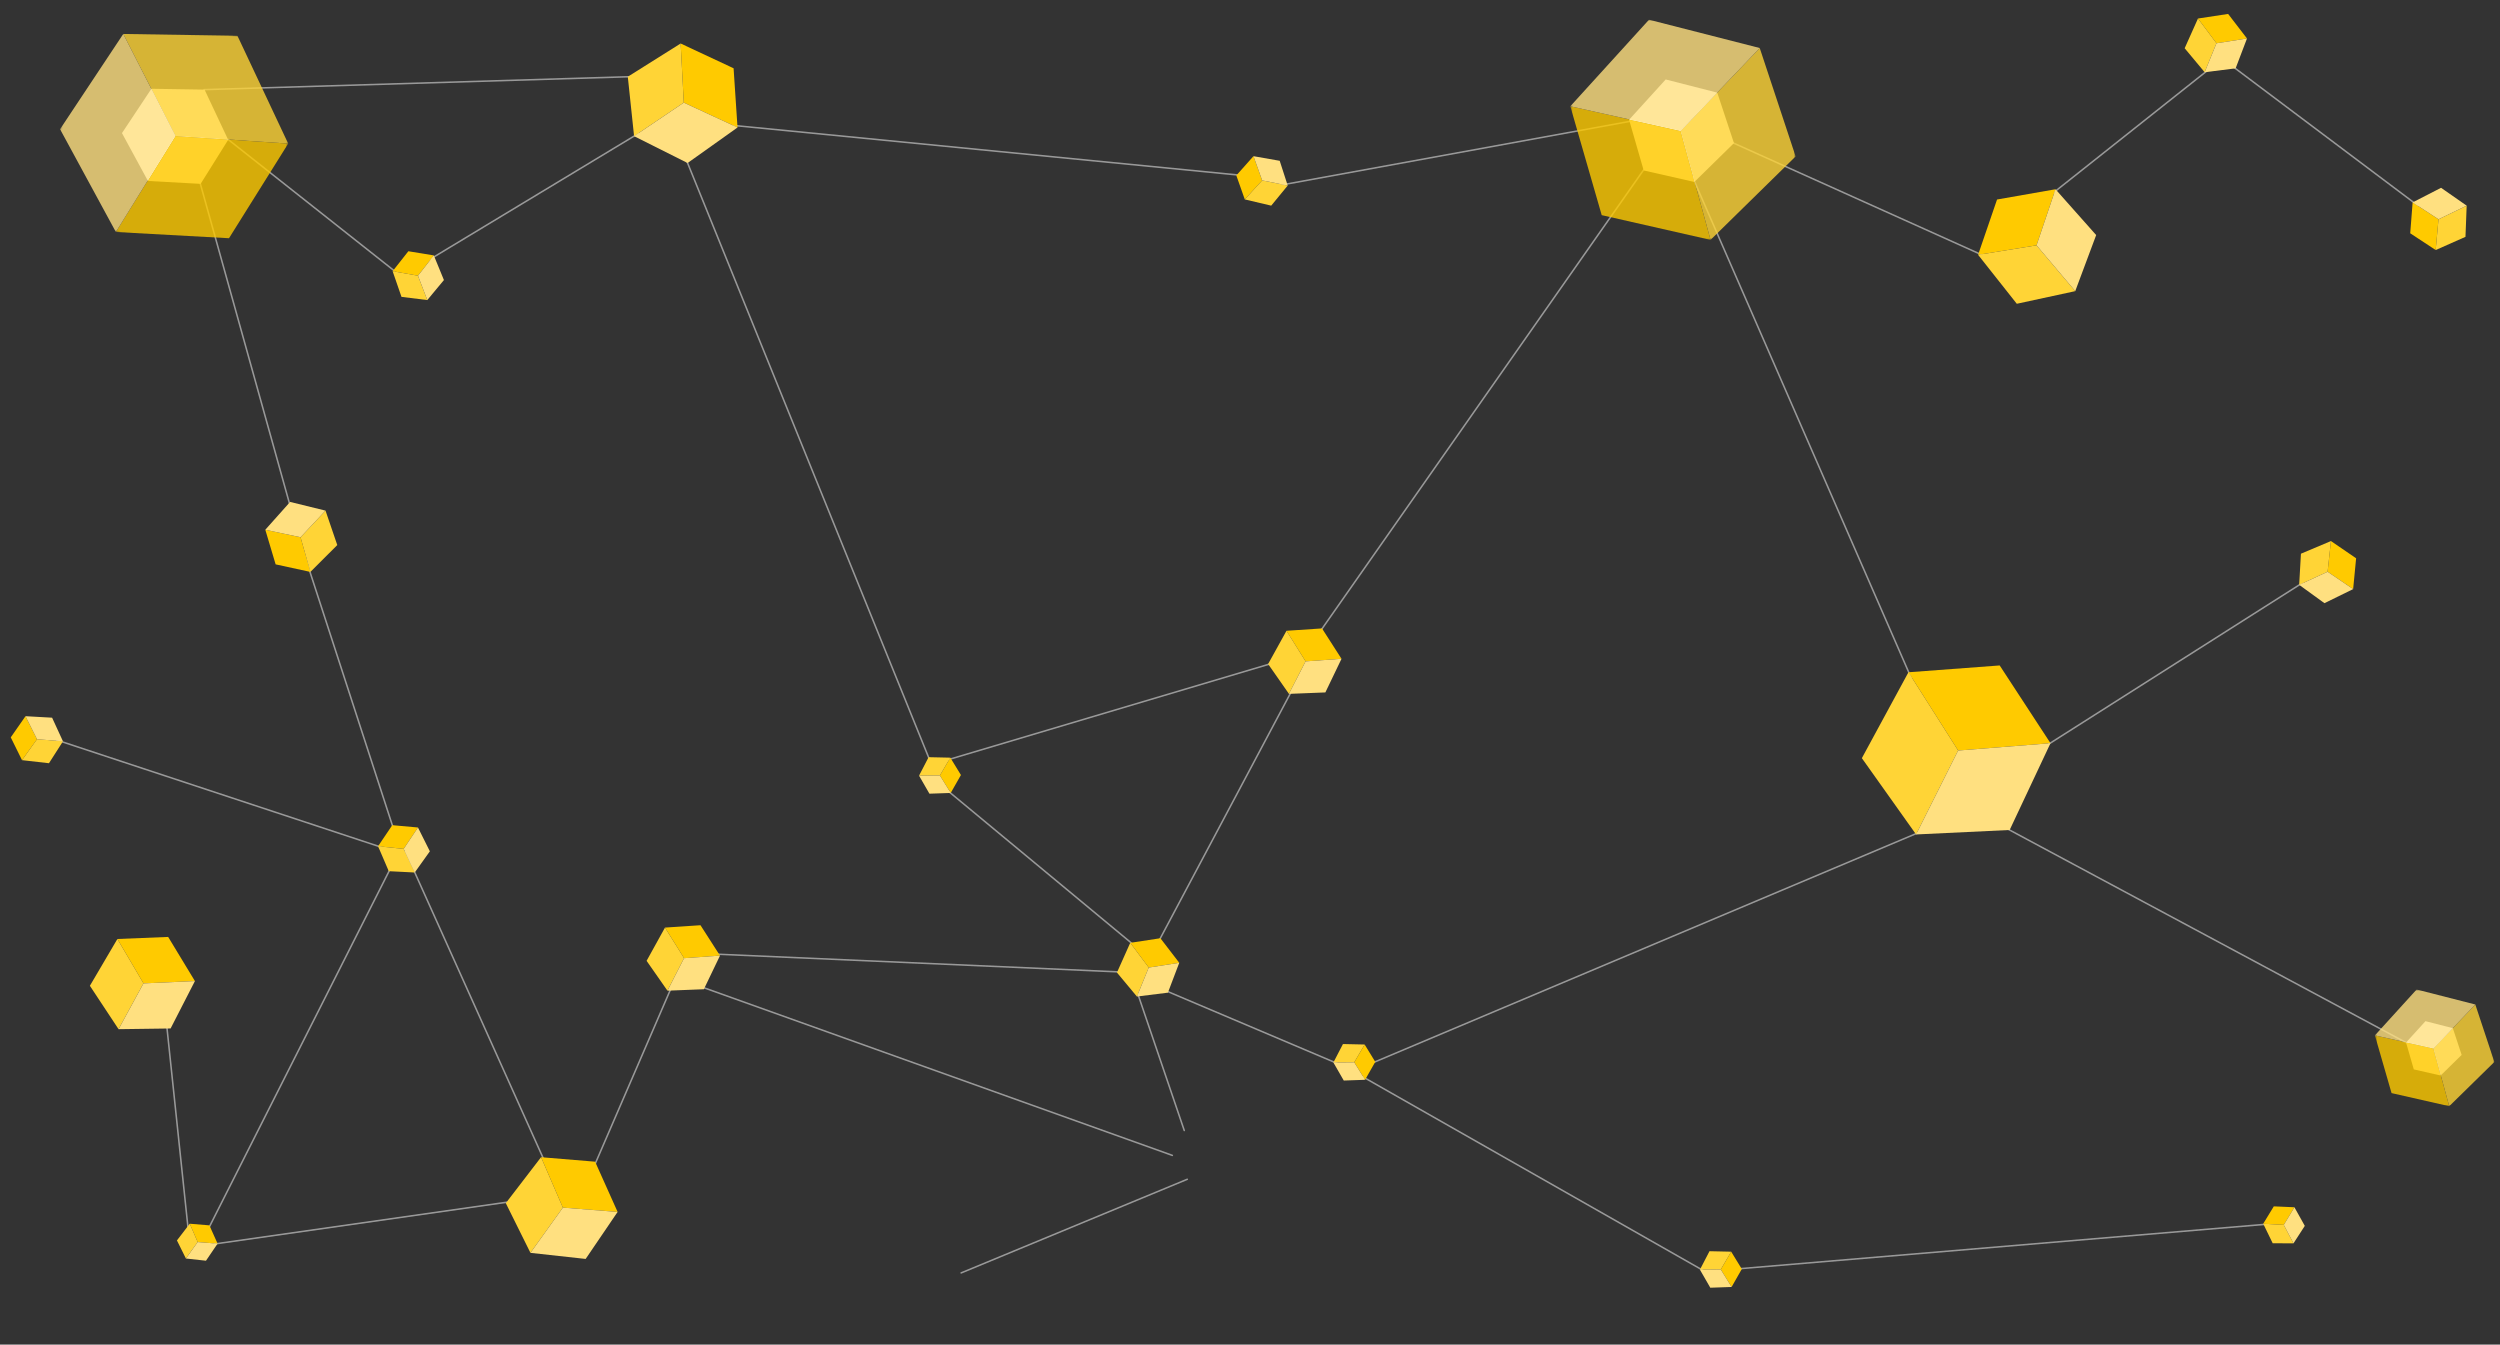 <svg width="1255" height="675" viewBox="0 0 1255 675" fill="none" xmlns="http://www.w3.org/2000/svg">
    <rect x="0" y="0" width="1255" height="675" fill="#333333" stroke="none"/>
    <path opacity="0.5" d="M107.5 624.5L254.5 603.5" stroke="white" stroke-width="0.779"
        stroke-miterlimit="10" stroke-linecap="round" stroke-linejoin="round" />
    <path opacity="0.5" d="M94.499 617.501L82.5 503.501" stroke="white" stroke-width="0.779"
        stroke-miterlimit="10" stroke-linecap="round" stroke-linejoin="round" />
    <path opacity="0.5" d="M102 622L198.5 431" stroke="white" stroke-width="0.779"
        stroke-miterlimit="10" stroke-linecap="round" stroke-linejoin="round" />
    <path opacity="0.5" d="M277.001 591.002L203.5 427.502" stroke="white" stroke-width="0.779"
        stroke-miterlimit="10" stroke-linecap="round" stroke-linejoin="round" />
    <path opacity="0.5" d="M152 276.001L198 417.501" stroke="white" stroke-width="0.779"
        stroke-miterlimit="10" stroke-linecap="round" stroke-linejoin="round" />
    <path opacity="0.5" d="M467.5 383.5L341.997 74" stroke="white" stroke-width="0.779"
        stroke-miterlimit="10" stroke-linecap="round" stroke-linejoin="round" />
    <path opacity="0.5" d="M475.5 381.5L638.5 333" stroke="white" stroke-width="0.779"
        stroke-miterlimit="10" stroke-linecap="round" stroke-linejoin="round" />
    <path opacity="0.5" d="M826 84L662 318" stroke="white" stroke-width="0.779"
        stroke-miterlimit="10" stroke-linecap="round" stroke-linejoin="round" />
    <path opacity="0.5" d="M114.498 70L198 136" stroke="white" stroke-width="0.779"
        stroke-miterlimit="10" stroke-linecap="round" stroke-linejoin="round" />
    <path opacity="0.5" d="M320.5 67L209.5 134" stroke="white" stroke-width="0.779"
        stroke-miterlimit="10" stroke-linecap="round" stroke-linejoin="round" />
    <path opacity="0.5" d="M146.502 257L100.5 92" stroke="white" stroke-width="0.779"
        stroke-miterlimit="10" stroke-linecap="round" stroke-linejoin="round" />
    <path opacity="0.5" d="M316.5 38.5L102.5 45" stroke="white" stroke-width="0.779"
        stroke-miterlimit="10" stroke-linecap="round" stroke-linejoin="round" />
    <path opacity="0.5" d="M368.5 63L623 88" stroke="white" stroke-width="0.779"
        stroke-miterlimit="10" stroke-linecap="round" stroke-linejoin="round" />
    <path opacity="0.5" d="M820.5 60.5L642.5 93" stroke="white" stroke-width="0.779"
        stroke-miterlimit="10" stroke-linecap="round" stroke-linejoin="round" />
    <path opacity="0.5" d="M28.498 371.501L192 425.501" stroke="white" stroke-width="0.779"
        stroke-miterlimit="10" stroke-linecap="round" stroke-linejoin="round" />
    <path opacity="0.5" d="M296.5 589.5L339.5 490" stroke="white" stroke-width="0.779"
        stroke-miterlimit="10" stroke-linecap="round" stroke-linejoin="round" />
    <path opacity="0.5" d="M344 492.501L588.5 580" stroke="white" stroke-width="0.779"
        stroke-miterlimit="10" stroke-linecap="round" stroke-linejoin="round" />
    <path opacity="0.5" d="M482.5 639L596 592" stroke="white" stroke-width="0.779"
        stroke-miterlimit="10" stroke-linecap="round" stroke-linejoin="round" />
    <path opacity="0.5" d="M348.5 478.5L564 488" stroke="white" stroke-width="0.779"
        stroke-miterlimit="10" stroke-linecap="round" stroke-linejoin="round" />
    <path opacity="0.5" d="M594.5 567.501L569 492.502" stroke="white" stroke-width="0.779"
        stroke-miterlimit="10" stroke-linecap="round" stroke-linejoin="round" />
    <path opacity="0.5" d="M471.001 393L570.5 475.5" stroke="white" stroke-width="0.779"
        stroke-miterlimit="10" stroke-linecap="round" stroke-linejoin="round" />
    <path opacity="0.5" d="M651 342L578.5 478.5" stroke="white" stroke-width="0.779"
        stroke-miterlimit="10" stroke-linecap="round" stroke-linejoin="round" />
    <path opacity="0.5" d="M674 535.001L578.5 494.501" stroke="white" stroke-width="0.779"
        stroke-miterlimit="10" stroke-linecap="round" stroke-linejoin="round" />
    <path opacity="0.5" d="M683.999 540.501L854.5 637.502" stroke="white" stroke-width="0.779"
        stroke-miterlimit="10" stroke-linecap="round" stroke-linejoin="round" />
    <path opacity="0.5" d="M1138.5 614.5L872 637" stroke="white" stroke-width="0.779"
        stroke-miterlimit="10" stroke-linecap="round" stroke-linejoin="round" />
    <path opacity="0.5" d="M688 534L963 418" stroke="white" stroke-width="0.779"
        stroke-miterlimit="10" stroke-linecap="round" stroke-linejoin="round" />
    <path opacity="0.5" d="M1209 524.001L1008.5 416.502" stroke="white" stroke-width="0.779"
        stroke-miterlimit="10" stroke-linecap="round" stroke-linejoin="round" />
    <path opacity="0.5" d="M1156 292.5L1028.5 373.5" stroke="white" stroke-width="0.779"
        stroke-miterlimit="10" stroke-linecap="round" stroke-linejoin="round" />
    <path opacity="0.5" d="M849.499 88.5L959.5 340.5" stroke="white" stroke-width="0.779"
        stroke-miterlimit="10" stroke-linecap="round" stroke-linejoin="round" />
    <path opacity="0.5" d="M869.5 71.5L995.003 127.999" stroke="white" stroke-width="0.779"
        stroke-miterlimit="10" stroke-linecap="round" stroke-linejoin="round" />
    <path opacity="0.5" d="M1108 35.5L1030.5 97" stroke="white" stroke-width="0.779"
        stroke-miterlimit="10" stroke-linecap="round" stroke-linejoin="round" />
    <path opacity="0.5" d="M1121 33.501L1213.5 103.001" stroke="white" stroke-width="0.779"
        stroke-miterlimit="10" stroke-linecap="round" stroke-linejoin="round" />
    <path d="M100.714 92.296L114.548 70.186L88.187 68.39L74.273 90.845L100.714 92.296Z"
        fill="#FFF2CB" />
    <path d="M114.546 70.187L102.681 44.988L76.001 44.565L88.184 68.391L114.546 70.187Z"
        fill="#FFF6E1" />
    <path d="M74.272 90.846L61.229 66.82L76.001 44.566L88.185 68.392L74.272 90.846Z"
        fill="white" />
    <mask id="mask0_2511_41792" style="mask-type:luminance" maskUnits="userSpaceOnUse" x="20" y="0"
        width="136" height="134">
        <path d="M130.429 133.291L20.191 107.622L45.089 0.698L155.326 26.367L130.429 133.291Z"
            fill="white" />
    </mask>
    <g mask="url(#mask0_2511_41792)">
        <g opacity="0.8">
            <path
                d="M114.96 119.587L144.677 72.09L88.048 68.232L58.16 116.467L114.96 119.587Z"
                fill="#FFCA00" />
            <path
                d="M144.678 72.091L119.191 17.957L61.877 17.05L88.05 68.233L144.678 72.091Z"
                fill="#FFD436" />
            <path
                d="M58.165 116.466L30.148 64.854L61.881 17.047L88.053 68.231L58.165 116.466Z"
                fill="#FFE080" />
        </g>
    </g>
    <path d="M1002.52 100.155L993 127.914L1022.34 123.155L1031.86 95.001L1002.52 100.155Z"
        fill="#FFCA00" />
    <path d="M993 127.913L1012.43 152.498L1041.77 146.154L1022.34 123.154L993 127.913Z"
        fill="#FFD436" />
    <path d="M1031.86 95.001L1052.28 118.001L1041.77 146.154L1022.34 123.156L1031.86 95.001Z"
        fill="#FFE080" />
    <path d="M1003.84 334.051L958.038 337.477L982.98 376.758L1029.35 373.089L1003.84 334.051Z"
        fill="#FFCA00" />
    <path d="M958.039 337.478L934.651 380.593L961.874 418.897L982.981 376.759L958.039 337.478Z"
        fill="#FFD436" />
    <path d="M1029.35 373.089L1008.85 416.652L961.869 418.896L982.974 376.759L1029.35 373.089Z"
        fill="#FFE080" />
    <path d="M1182.77 280.256L1170.14 271.607L1168.45 287.025L1181.28 295.728L1182.77 280.256Z"
        fill="#FFCA00" />
    <path d="M1170.14 271.608L1155.07 277.958L1154.18 293.596L1168.45 287.026L1170.14 271.608Z"
        fill="#FFD436" />
    <path d="M1181.28 295.727L1166.87 302.796L1154.18 293.595L1168.45 287.024L1181.28 295.727Z"
        fill="#FFE080" />
    <path d="M825.135 85.565L850.569 91.342L843.58 65.861L817.794 60.122L825.135 85.565Z"
        fill="#FFF2CB" />
    <path d="M850.567 91.339L870.45 71.834L862.059 46.504L843.577 65.857L850.567 91.339Z"
        fill="#FFF6E1" />
    <path d="M817.792 60.121L836.18 39.891L862.059 46.506L843.577 65.86L817.792 60.121Z"
        fill="white" />
    <mask id="mask1_2511_41792" style="mask-type:luminance" maskUnits="userSpaceOnUse" x="784" y="2"
        width="122" height="126">
        <path d="M796.22 127.127L784.137 14.587L893.293 2.866L905.377 115.406L796.22 127.127Z"
            fill="white" />
    </mask>
    <g mask="url(#mask1_2511_41792)">
        <g opacity="0.8">
            <path
                d="M804.063 108.007L858.698 120.416L843.683 65.678L788.295 53.35L804.063 108.007Z"
                fill="#FFCA00" />
            <path
                d="M858.699 120.418L901.412 78.518L883.385 24.105L843.684 65.68L858.699 120.418Z"
                fill="#FFD436" />
            <path
                d="M788.298 53.355L827.798 9.897L883.39 24.108L843.687 65.682L788.298 53.355Z"
                fill="#FFE080" />
        </g>
    </g>
    <path d="M368.26 34.277L341.684 21.834L343.264 51.519L370.233 64.005L368.26 34.277Z"
        fill="#FFCA00" />
    <path d="M341.683 21.834L315.154 38.512L318.31 68.367L343.263 51.519L341.683 21.834Z"
        fill="#FFD436" />
    <path d="M370.234 64.002L345.174 81.836L318.312 68.365L343.264 51.517L370.234 64.002Z"
        fill="#FFE080" />
    <path d="M1209.93 117.109L1222.72 125.521L1224.13 110.075L1211.14 101.611L1209.93 117.109Z"
        fill="#FFCA00" />
    <path d="M1222.72 125.521L1237.67 118.894L1238.27 103.241L1224.13 110.075L1222.72 125.521Z"
        fill="#FFD436" />
    <path d="M1211.13 101.609L1225.41 94.275L1238.27 103.239L1224.13 110.073L1211.13 101.609Z"
        fill="#FFE080" />
    <path d="M1118.52 6.992L1103.38 9.297L1112.67 21.717L1127.99 19.317L1118.52 6.992Z"
        fill="#FFCA00" />
    <path d="M1103.38 9.297L1096.7 24.222L1106.73 36.26L1112.67 21.717L1103.38 9.297Z"
        fill="#FFD436" />
    <path d="M1127.99 19.316L1122.28 34.317L1106.73 36.259L1112.67 21.717L1127.99 19.316Z"
        fill="#FFE080" />
    <path d="M1141.45 605.593L1136.13 614.307L1146.46 614.892L1151.8 606.044L1141.45 605.593Z"
        fill="#FFCA00" />
    <path d="M1136.13 614.306L1140.89 624.114L1151.33 624.162L1146.46 614.892L1136.13 614.306Z"
        fill="#FFD436" />
    <path d="M1151.8 606.045L1157.01 615.389L1151.33 624.163L1146.45 614.894L1151.8 606.045Z"
        fill="#FFE080" />
    <path d="M1211.73 536.84L1225.21 539.902L1221.51 526.395L1207.84 523.353L1211.73 536.84Z"
        fill="#FFF2CB" />
    <path d="M1225.21 539.901L1235.75 529.561L1231.31 516.134L1221.51 526.393L1225.21 539.901Z"
        fill="#FFF6E1" />
    <path d="M1207.84 523.351L1217.59 512.627L1231.31 516.134L1221.51 526.393L1207.84 523.351Z"
        fill="white" />
    <mask id="mask2_2511_41792" style="mask-type:luminance" maskUnits="userSpaceOnUse" x="1189"
        y="493" width="66" height="66">
        <path d="M1196.4 558.871L1190 499.214L1247.86 493.001L1254.27 552.658L1196.4 558.871Z"
            fill="white" />
    </mask>
    <g mask="url(#mask2_2511_41792)">
        <g opacity="0.8">
            <path
                d="M1200.56 548.737L1229.52 555.314L1221.57 526.298L1192.2 519.763L1200.56 548.737Z"
                fill="#FFCA00" />
            <path
                d="M1229.52 555.315L1252.17 533.104L1242.61 504.26L1221.57 526.298L1229.52 555.315Z"
                fill="#FFD436" />
            <path
                d="M1192.21 519.765L1213.14 496.728L1242.61 504.261L1221.57 526.3L1192.21 519.765Z"
                fill="#FFE080" />
        </g>
    </g>
    <path d="M298.737 583.165L271.604 580.916L282.556 606.229L310.046 608.388L298.737 583.165Z"
        fill="#FFCA00" />
    <path d="M271.604 580.916L253.907 603.984L266.286 628.936L282.557 606.229L271.604 580.916Z"
        fill="#FFD436" />
    <path d="M310.045 608.387L294 631.985L266.286 628.935L282.556 606.228L310.045 608.387Z"
        fill="#FFE080" />
    <path d="M105.117 615.128L95.251 614.311L99.234 623.515L109.23 624.3L105.117 615.128Z"
        fill="#FFCA00" />
    <path d="M95.255 614.309L88.82 622.697L93.322 631.771L99.238 623.514L95.255 614.309Z"
        fill="#FFD436" />
    <path d="M109.234 624.299L103.4 632.881L93.322 631.772L99.238 623.514L109.234 624.299Z"
        fill="#FFE080" />
    <path d="M690.388 533.055L685.059 524.35L679.828 533.269L685.263 542.062L690.388 533.055Z"
        fill="#FFCA00" />
    <path d="M685.059 524.349L674.162 524.106L669.356 533.377L679.828 533.269L685.059 524.349Z"
        fill="#FFD436" />
    <path d="M685.263 542.06L674.571 542.434L669.356 533.375L679.828 533.267L685.263 542.06Z"
        fill="#FFE080" />
    <path d="M84.422 470.338L58.925 471.373L72.03 493.656L97.848 492.496L84.422 470.338Z"
        fill="#FFCA00" />
    <path d="M58.926 471.371L45.124 494.867L59.514 516.651L72.031 493.654L58.926 471.371Z"
        fill="#FFD436" />
    <path d="M97.849 492.494L85.644 516.294L59.515 516.65L72.031 493.654L97.849 492.494Z"
        fill="#FFE080" />
    <path d="M204.989 126.122L197.099 136.148L209.825 138.407L217.773 128.218L204.989 126.122Z"
        fill="#FFCA00" />
    <path d="M197.098 136.146L201.544 149.025L214.498 150.634L209.825 138.405L197.098 136.146Z"
        fill="#FFD436" />
    <path d="M217.771 128.217L222.851 140.588L214.497 150.635L209.824 138.407L217.771 128.217Z"
        fill="#FFE080" />
    <path d="M620.632 88.078L624.885 100.107L633.599 90.562L629.24 78.397L620.632 88.078Z"
        fill="#FFCA00" />
    <path d="M624.885 100.106L638.146 103.237L646.433 93.151L633.6 90.561L624.885 100.106Z"
        fill="#FFD436" />
    <path d="M629.24 78.398L642.41 80.722L646.432 93.153L633.6 90.563L629.24 78.398Z"
        fill="#FFE080" />
    <path d="M5.399 370.157L11.045 381.6L18.57 371.09L12.802 359.527L5.399 370.157Z"
        fill="#FFCA00" />
    <path d="M11.044 381.599L24.581 383.139L31.617 372.144L18.568 371.089L11.044 381.599Z"
        fill="#FFD436" />
    <path d="M12.8 359.529L26.153 360.279L31.617 372.147L18.568 371.093L12.8 359.529Z"
        fill="#FFE080" />
    <path d="M138.366 283.311L155.822 287.105L150.873 269.699L133.178 265.933L138.366 283.311Z"
        fill="#FFCA00" />
    <path d="M155.822 287.105L169.314 273.621L163.406 256.327L150.872 269.699L155.822 287.105Z"
        fill="#FFD436" />
    <path d="M133.178 265.936L145.643 251.965L163.407 256.33L150.874 269.702L133.178 265.936Z"
        fill="#FFE080" />
    <path d="M196.917 414.241L189.781 424.818L202.639 426.14L209.82 415.397L196.917 414.241Z"
        fill="#FFCA00" />
    <path d="M189.783 424.819L195.159 437.339L208.197 437.995L202.641 426.141L189.783 424.819Z"
        fill="#FFD436" />
    <path d="M209.819 415.396L215.79 427.362L208.194 437.993L202.638 426.139L209.819 415.396Z"
        fill="#FFE080" />
    <path d="M351.644 464.461L333.82 465.648L343.396 481.003L361.441 479.722L351.644 464.461Z"
        fill="#FFCA00" />
    <path d="M333.822 465.647L324.591 482.34L335.056 497.322L343.398 481.002L333.822 465.647Z"
        fill="#FFD436" />
    <path d="M361.443 479.72L353.335 496.596L335.057 497.321L343.397 481.001L361.443 479.72Z"
        fill="#FFE080" />
    <path d="M582.515 470.992L567.379 473.297L576.669 485.717L591.988 483.317L582.515 470.992Z"
        fill="#FFCA00" />
    <path d="M567.379 473.297L560.704 488.222L570.727 500.259L576.669 485.717L567.379 473.297Z"
        fill="#FFD436" />
    <path d="M591.987 483.316L586.285 498.317L570.727 500.259L576.668 485.717L591.987 483.316Z"
        fill="#FFE080" />
    <path d="M482.388 389.055L477.059 380.35L471.828 389.269L477.263 398.062L482.388 389.055Z"
        fill="#FFCA00" />
    <path d="M477.059 380.349L466.162 380.106L461.356 389.377L471.828 389.269L477.059 380.349Z"
        fill="#FFD436" />
    <path d="M477.263 398.06L466.571 398.434L461.356 389.375L471.828 389.267L477.263 398.06Z"
        fill="#FFE080" />
    <path d="M874.388 637.055L869.059 628.35L863.828 637.269L869.263 646.062L874.388 637.055Z"
        fill="#FFCA00" />
    <path d="M869.059 628.349L858.162 628.106L853.356 637.377L863.828 637.269L869.059 628.349Z"
        fill="#FFD436" />
    <path d="M869.263 646.06L858.571 646.434L853.356 637.375L863.828 637.267L869.263 646.06Z"
        fill="#FFE080" />
    <path d="M663.642 315.463L645.818 316.65L655.394 332.005L673.439 330.724L663.642 315.463Z"
        fill="#FFCA00" />
    <path d="M645.82 316.649L636.589 333.342L647.055 348.324L655.396 332.004L645.82 316.649Z"
        fill="#FFD436" />
    <path d="M673.441 330.722L665.333 347.598L647.055 348.323L655.395 332.003L673.441 330.722Z"
        fill="#FFE080" />
</svg>